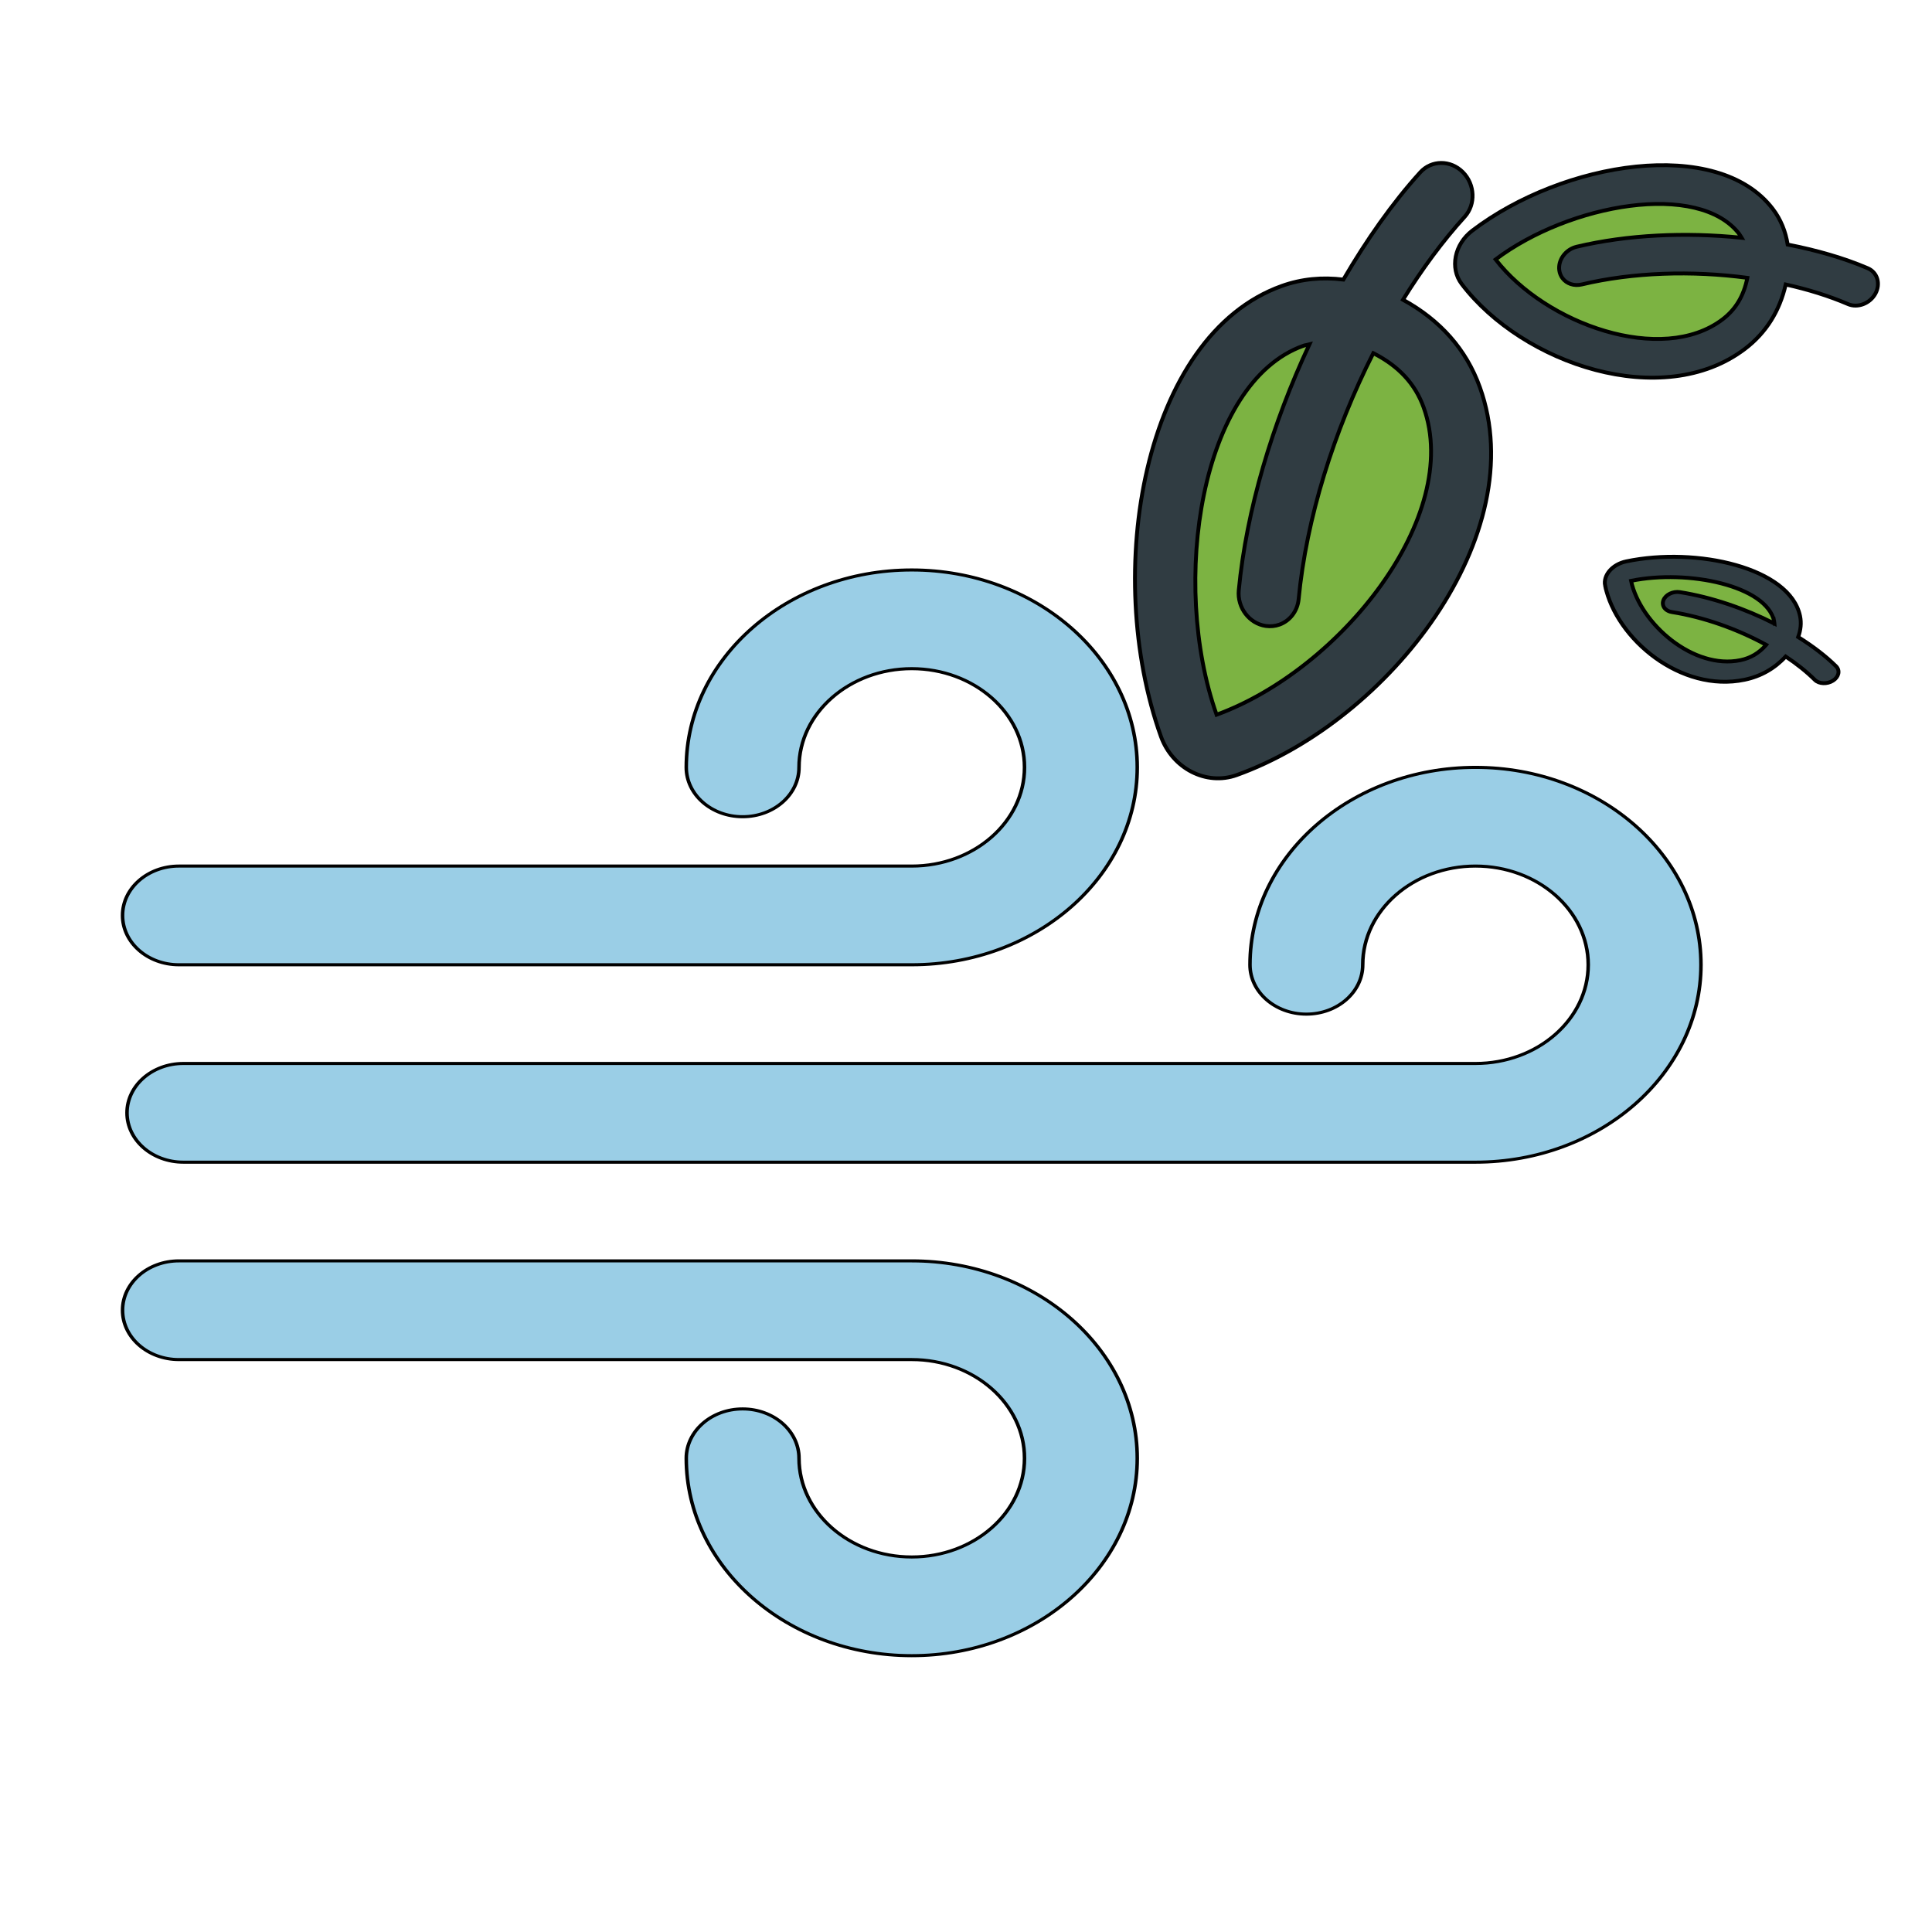 <svg height="100%" width="100%" version="1.1" viewBox="0 0 500 500" xmlns="http://www.w3.org/2000/svg">
 <defs>
  <linearGradient y2="0.658" x2="0.939" y1="0.297" x1="0.166" id="SVGID_1_">
   <stop stop-color="#FFFFFF" stop-opacity="0.2" offset="0"/>
   <stop stop-color="#FFFFFF" stop-opacity="0" offset="1"/>
  </linearGradient>
 </defs>
 <g>
  <title>background</title>
  <rect fill="none" id="canvas_background" height="502" width="502" y="-1" x="-1"/>
 </g>
 <g>
  <title>Layer 1</title>
  <path id="svg_7" fill="url(#SVGID_1_)"/>
  <g id="svg_8"/>
  <g id="svg_9"/>
  <g id="svg_10"/>
  <g id="svg_11"/>
  <g id="svg_12"/>
  <g id="svg_13"/>
  <g id="svg_14"/>
  <g id="svg_15"/>
  <g id="svg_16"/>
  <g id="svg_17"/>
  <g id="svg_18"/>
  <g id="svg_19"/>
  <g id="svg_20"/>
  <g id="svg_21"/>
  <g id="svg_22"/>
  <g transform="matrix(1.092,0,0,0.938,-1956.632,-1668.798) " stroke="null" id="svg_106">
   <g stroke="null" id="svg_122" transform="matrix(0.835,0,0,0.851,-1117.733,-1445.783) ">
    <path stroke="null" d="m3903.237,4038.316c-35.297,0 -64,28.711 -64,64c0,8.836 7.156,16 16,16s16,-7.164 16,-16c0,-17.649 14.359,-32 32,-32s32,14.351 32,32s-14.359,32 -32,32l-366.734,0c-8.844,0 -16,7.164 -16,16c0,8.836 7.156,16 16,16l366.734,0c35.297,0 64,-28.711 64,-64s-28.703,-64 -64,-64z" fill="#9ACEE6" id="svg_125"/>
    <path stroke="null" d="m3535.237,4102.316l208,0c35.297,0 64,-28.711 64,-64s-28.703,-64 -64,-64s-64,28.711 -64,64c0,8.836 7.156,16 16,16s16,-7.164 16,-16c0,-17.649 14.359,-32 32,-32s32,14.351 32,32s-14.359,32 -32,32l-208,0c-8.844,0 -16,7.164 -16,16s7.156,16 16,16z" fill="#9ACEE6" id="svg_124"/>
    <path stroke="null" d="m3743.237,4198.316l-208,0c-8.844,0 -16,7.164 -16,16s7.156,16 16,16l208,0c17.641,0 32,14.351 32,32s-14.359,32 -32,32s-32,-14.351 -32,-32c0,-8.836 -7.156,-16 -16,-16s-16,7.164 -16,16c0,35.289 28.703,64 64,64s64,-28.711 64,-64s-28.703,-64 -64,-64z" fill="#9ACEE6" id="svg_123"/>
   </g>
   <g stroke="null" id="svg_121" transform="matrix(0.835,0,0,0.851,-1117.733,-1445.783) "/>
   <g stroke="null" id="svg_120" transform="matrix(0.835,0,0,0.851,-1117.733,-1445.783) "/>
   <g stroke="null" id="svg_119" transform="matrix(0.835,0,0,0.851,-1117.733,-1445.783) "/>
   <g stroke="null" id="svg_118" transform="matrix(0.835,0,0,0.851,-1117.733,-1445.783) "/>
   <g stroke="null" id="svg_117" transform="matrix(0.835,0,0,0.851,-1117.733,-1445.783) "/>
   <g stroke="null" id="svg_116" transform="matrix(0.835,0,0,0.851,-1117.733,-1445.783) "/>
   <g stroke="null" id="svg_115" transform="matrix(0.835,0,0,0.851,-1117.733,-1445.783) "/>
   <g stroke="null" id="svg_114" transform="matrix(0.835,0,0,0.851,-1117.733,-1445.783) "/>
   <g stroke="null" id="svg_113" transform="matrix(0.835,0,0,0.851,-1117.733,-1445.783) "/>
   <g stroke="null" id="svg_112" transform="matrix(0.835,0,0,0.851,-1117.733,-1445.783) "/>
   <g stroke="null" id="svg_111" transform="matrix(0.835,0,0,0.851,-1117.733,-1445.783) "/>
   <g stroke="null" id="svg_110" transform="matrix(0.835,0,0,0.851,-1117.733,-1445.783) "/>
   <g stroke="null" id="svg_109" transform="matrix(0.835,0,0,0.851,-1117.733,-1445.783) "/>
   <g stroke="null" id="svg_108" transform="matrix(0.835,0,0,0.851,-1117.733,-1445.783) "/>
   <g stroke="null" id="svg_107" transform="matrix(0.835,0,0,0.851,-1117.733,-1445.783) "/>
  </g>
  <g stroke="null" id="svg_135">
   <path transform="rotate(52.726 430.333,70.334) " stroke="null" id="svg_1" fill="#303C42" d="m401.331,113.668c26.158,0 57.752,-21.497 57.752,-48.19c0,-6.858 -2.35,-13.05 -6.87,-18.465c4.51,-3.808 9.16,-7.125 13.805,-9.751c2.368,-1.338 3.322,-4.592 2.143,-7.268c-1.189,-2.682 -4.062,-3.756 -6.43,-2.423c-5.896,3.333 -11.773,7.751 -17.43,12.783c-3.034,-1.631 -6.254,-2.521 -9.673,-2.521c-23.611,0.001 -42.629,35.717 -42.629,65.286c0,5.813 4.184,10.548 9.331,10.548z"/>
   <path transform="rotate(52.726 423.121,69.802) " stroke="null" id="svg_2" fill="#7CB342" d="m432.208,42.718c0.354,0 0.689,0.091 1.036,0.122c-9.903,10.579 -18.503,22.967 -23.993,35.373c-1.179,2.677 -0.225,5.93 2.143,7.268c0.693,0.386 1.423,0.571 2.143,0.571c1.75,0 3.444,-1.095 4.286,-2.994c5.503,-12.444 14.405,-24.905 24.587,-35.133c0.012,0.013 0.025,0.022 0.036,0.035c3.116,3.528 4.632,7.311 4.632,11.569c0,19.689 -26.719,37.219 -47.917,37.357c0.122,-23.957 15.629,-54.167 33.046,-54.167z"/>
  </g>
  <g transform="rotate(-19.731 341.833,122.834) " stroke="null" id="svg_138">
   <path stroke="null" id="svg_136" fill="#303C42" d="m295.051,188.668c42.193,0 93.157,-32.659 93.157,-73.211c0,-10.419 -3.791,-19.826 -11.082,-28.053c7.274,-5.785 14.776,-10.824 22.269,-14.813c3.819,-2.033 5.359,-6.976 3.457,-11.042c-1.917,-4.074 -6.552,-5.706 -10.371,-3.681c-9.51,5.063 -18.99,11.775 -28.116,19.42c-4.893,-2.478 -10.089,-3.83 -15.603,-3.83c-38.086,0.001 -68.762,54.262 -68.762,99.185c0,8.832 6.748,16.025 15.051,16.025z"/>
   <path stroke="null" id="svg_137" fill="#7CB342" d="m348.762,89.918c0.572,0 1.111,0.139 1.671,0.185c-15.975,16.072 -29.846,34.892 -38.701,53.739c-1.902,4.067 -0.362,9.009 3.457,11.042c1.117,0.586 2.295,0.868 3.457,0.868c2.823,0 5.556,-1.663 6.914,-4.549c8.876,-18.905 23.235,-37.837 39.659,-53.375c0.019,0.02 0.04,0.033 0.059,0.053c5.026,5.36 7.471,11.106 7.471,17.575c0,29.911 -43.099,56.544 -77.292,56.753c0.197,-36.396 25.211,-82.292 53.304,-82.292z"/>
  </g>
  <g stroke="null" transform="rotate(78.195 445.333,161.334) " id="svg_141">
   <path stroke="null" id="svg_139" fill="#303C42" d="m429.661,188.633c14.134,0 31.207,-13.543 31.207,-30.358c0,-4.32 -1.27,-8.221 -3.712,-11.633c2.437,-2.399 4.95,-4.488 7.46,-6.143c1.279,-0.843 1.795,-2.893 1.158,-4.579c-0.642,-1.689 -2.195,-2.366 -3.474,-1.526c-3.186,2.1 -6.361,4.883 -9.418,8.053c-1.639,-1.028 -3.38,-1.588 -5.227,-1.588c-12.759,0 -23.035,22.501 -23.035,41.129c0,3.662 2.261,6.645 5.042,6.645z"/>
   <path stroke="null" id="svg_140" fill="#7CB342" d="m447.654,147.685c0.192,0 0.372,0.058 0.56,0.077c-5.351,6.664 -9.998,14.469 -12.965,22.284c-0.637,1.686 -0.121,3.736 1.158,4.579c0.374,0.243 0.769,0.36 1.158,0.36c0.946,0 1.861,-0.69 2.316,-1.886c2.974,-7.839 7.784,-15.69 13.286,-22.133c0.006,0.008 0.013,0.014 0.02,0.022c1.684,2.223 2.503,4.605 2.503,7.288c0,12.403 -14.438,23.447 -25.892,23.534c0.066,-15.092 8.445,-34.124 17.857,-34.124z"/>
  </g>
 </g>
</svg>